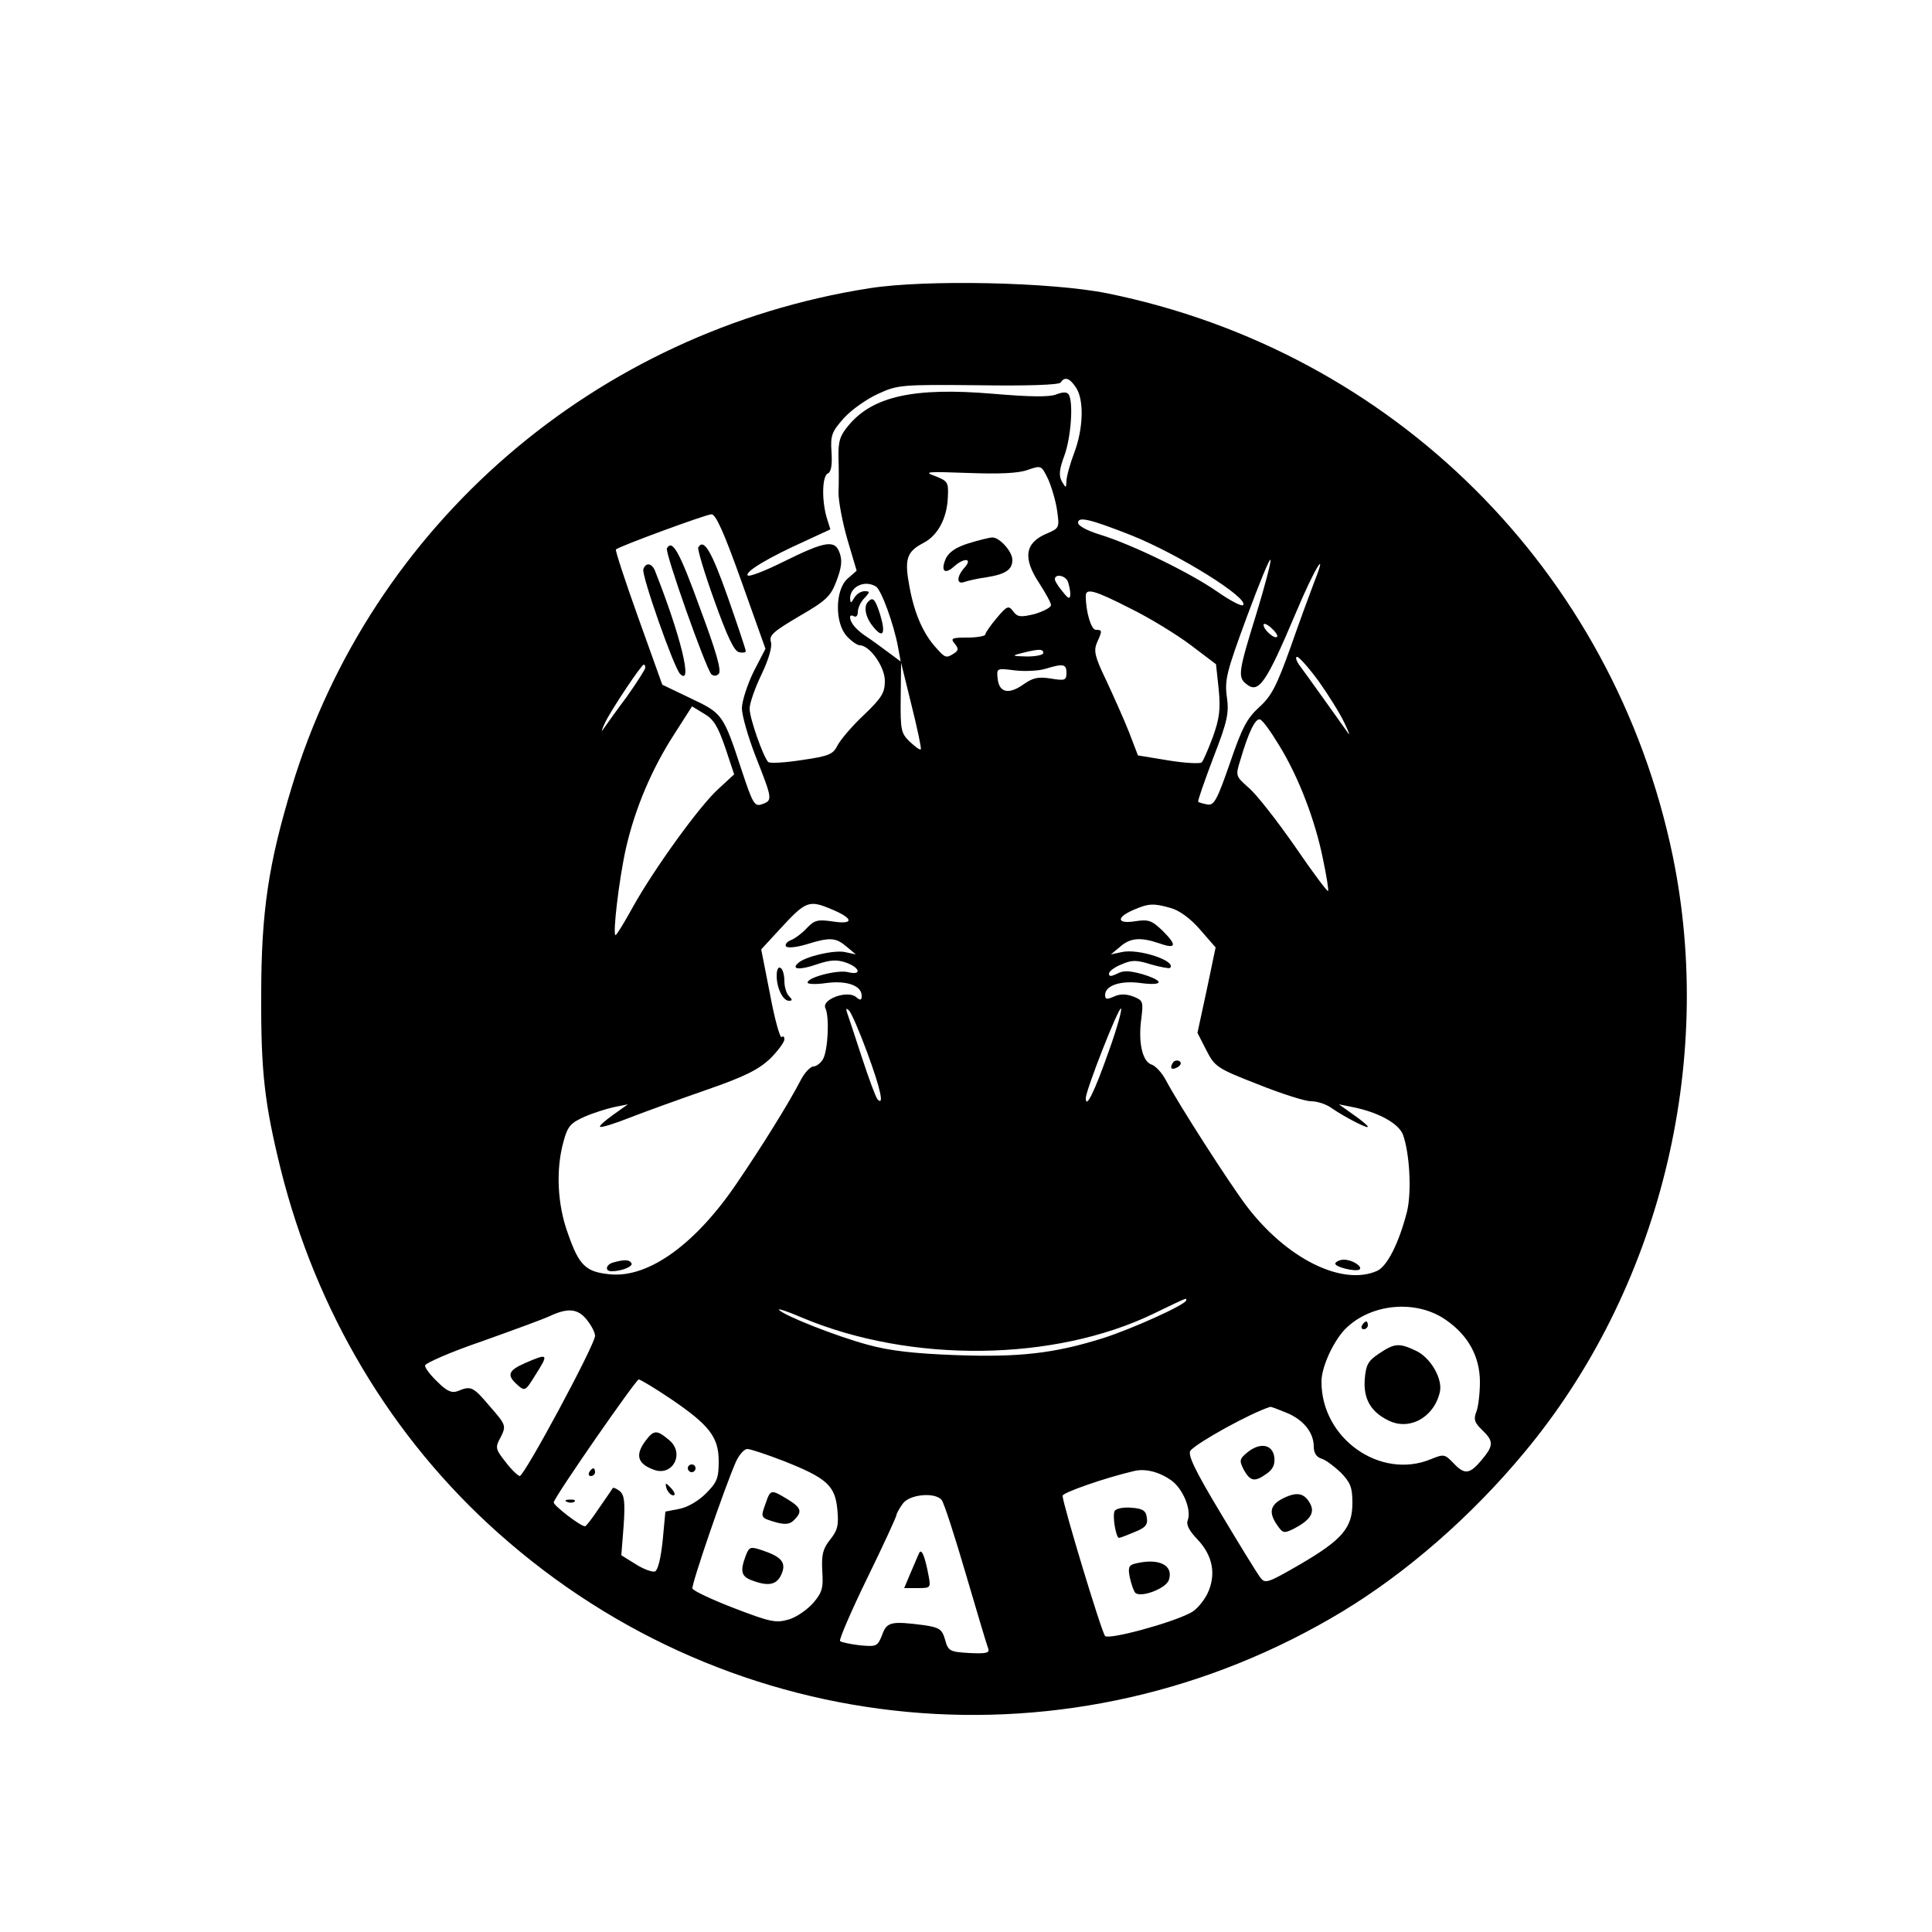 <?xml version="1.0" standalone="no"?>
<!DOCTYPE svg PUBLIC "-//W3C//DTD SVG 20010904//EN"
 "http://www.w3.org/TR/2001/REC-SVG-20010904/DTD/svg10.dtd">
<svg version="1.0" xmlns="http://www.w3.org/2000/svg"
 width="500pt" height="500pt" viewBox="0 0 500 500"
 preserveAspectRatio="xMidYMid meet">
<g transform="translate(0,500) scale(0.1,-0.1)"
fill="#000000" stroke="none">
<path d="M2250 4254 c-709 -111 -1290 -613 -1495 -1291 -60 -198 -79 -322 -79
-538 -1 -200 9 -282 50 -449 92 -370 287 -697 563 -943 608 -543 1488 -625
2186 -203 165 100 332 245 469 410 350 419 496 1006 385 1545 -153 738 -724
1306 -1464 1456 -144 29 -470 36 -615 13z m534 -256 c22 -31 20 -107 -4 -170
-11 -29 -20 -62 -20 -73 -1 -19 -1 -19 -12 -1 -8 15 -7 31 7 68 17 48 23 136
11 157 -5 7 -15 7 -33 0 -18 -7 -70 -6 -164 2 -202 17 -310 -6 -373 -82 -22
-26 -27 -41 -26 -83 1 -28 1 -69 0 -91 0 -22 10 -76 23 -121 l24 -81 -24 -21
c-32 -29 -33 -115 -1 -149 12 -13 27 -23 33 -23 26 0 65 -56 65 -92 0 -31 -8
-44 -55 -89 -31 -29 -61 -65 -68 -79 -11 -22 -22 -27 -92 -37 -44 -7 -83 -9
-87 -5 -13 14 -48 113 -48 138 0 14 14 54 31 89 19 40 28 72 24 84 -5 17 7 27
73 66 71 41 82 52 97 92 13 34 15 53 8 72 -12 35 -37 31 -146 -23 -48 -24 -90
-40 -92 -35 -7 10 56 47 147 88 l67 31 -10 32 c-13 47 -11 108 4 113 8 4 11
22 9 54 -3 44 0 53 32 89 20 22 60 50 89 63 50 23 60 24 259 22 128 -2 209 1
213 7 10 16 23 12 39 -12z m-48 -321 c6 -42 5 -44 -25 -57 -59 -24 -65 -64
-21 -130 16 -25 30 -50 30 -56 0 -6 -19 -16 -42 -23 -37 -9 -45 -8 -56 7 -12
16 -16 14 -43 -18 -16 -19 -29 -38 -29 -42 0 -4 -21 -8 -46 -8 -41 0 -45 -2
-33 -16 10 -13 10 -17 -2 -25 -20 -13 -23 -12 -46 14 -33 36 -56 87 -69 157
-14 73 -8 92 36 115 37 19 61 64 63 118 2 39 0 42 -33 55 -31 11 -22 12 85 8
81 -3 131 -1 155 8 35 12 35 12 53 -25 9 -21 20 -58 23 -82z m-817 -182 l62
-174 -31 -60 c-16 -33 -30 -76 -30 -94 0 -18 16 -74 35 -123 44 -112 45 -115
18 -125 -20 -7 -24 -2 -54 89 -47 143 -49 146 -132 185 l-73 35 -62 173 c-34
95 -60 174 -58 177 8 8 231 90 247 91 11 1 32 -45 78 -174z m1008 120 c125
-50 307 -164 290 -181 -4 -4 -34 12 -67 35 -69 48 -218 121 -302 147 -33 10
-58 23 -58 31 0 17 30 10 137 -32z m324 -205 c-45 -145 -48 -162 -27 -179 33
-28 51 -3 131 186 46 110 84 172 46 76 -10 -26 -38 -102 -61 -168 -36 -100
-49 -126 -81 -155 -32 -29 -45 -54 -76 -145 -33 -95 -41 -110 -58 -107 -11 2
-22 5 -24 7 -2 2 16 53 39 114 37 95 41 116 35 158 -6 44 0 66 52 207 32 86
59 153 61 147 2 -5 -15 -69 -37 -141z m-487 84 c3 -9 6 -23 6 -32 -1 -14 -5
-12 -20 7 -11 13 -20 27 -20 32 0 15 28 10 34 -7z m-497 -12 c14 -9 46 -97 57
-156 l7 -38 -31 23 c-18 13 -43 32 -57 41 -26 17 -43 36 -43 51 0 5 5 5 10 2
6 -3 10 2 10 11 0 10 7 26 17 36 15 16 15 18 0 18 -9 0 -21 -8 -26 -17 -9 -15
-10 -15 -11 -2 0 31 38 49 67 31z m659 -57 c49 -24 119 -67 155 -94 l66 -50 7
-65 c5 -52 2 -75 -15 -123 -12 -32 -25 -62 -29 -66 -4 -4 -43 -2 -86 5 l-79
13 -23 60 c-13 33 -40 93 -59 134 -30 62 -33 77 -24 98 14 31 14 33 -3 33 -12
0 -26 46 -26 88 0 21 24 14 116 -33z m379 -73 c-6 -7 -35 18 -35 31 0 5 9 2
20 -8 11 -10 18 -20 15 -23z m-605 -42 c0 -5 -19 -9 -42 -9 -40 1 -41 2 -13 9
44 11 55 11 55 0z m712 -72 c25 -35 55 -83 67 -108 12 -25 16 -37 9 -26 -15
21 -106 149 -127 177 -7 11 -9 19 -4 19 5 0 30 -28 55 -62z m-1742 34 c0 -4
-21 -37 -47 -74 -27 -36 -54 -74 -61 -84 -7 -11 -5 -3 4 16 17 35 94 150 100
150 2 0 4 -3 4 -8z m713 -211 c-2 -3 -14 6 -28 19 -23 22 -25 30 -24 114 l1
91 27 -110 c15 -60 26 -112 24 -114z m377 198 c0 -20 -4 -21 -41 -15 -32 5
-46 2 -70 -15 -38 -27 -63 -22 -67 14 -3 28 -3 28 45 22 26 -3 62 -1 78 4 46
14 55 13 55 -10z m-883 -194 l23 -69 -39 -36 c-49 -43 -169 -210 -223 -307
-22 -40 -42 -73 -45 -73 -8 0 9 145 27 225 24 105 68 207 125 295 l46 72 31
-19 c25 -14 36 -33 55 -88z m1434 5 c50 -81 93 -194 113 -294 9 -43 15 -80 13
-82 -2 -2 -41 50 -86 116 -46 66 -99 134 -119 151 -34 30 -35 31 -22 72 21 72
39 109 51 105 7 -2 29 -33 50 -68z m-1157 -424 c55 -23 56 -39 3 -31 -41 6
-49 4 -69 -17 -13 -14 -31 -27 -41 -31 -10 -4 -16 -11 -13 -16 4 -5 26 -3 53
5 61 19 76 18 104 -6 l24 -20 -28 6 c-28 6 -102 -11 -121 -28 -20 -17 4 -19
47 -4 35 12 53 13 76 5 37 -13 42 -34 6 -25 -26 7 -105 -13 -105 -27 0 -4 22
-5 49 -1 53 7 91 -7 91 -33 0 -12 -3 -13 -15 -3 -22 18 -89 -6 -79 -29 11 -22
7 -108 -6 -132 -6 -10 -17 -19 -25 -19 -7 0 -22 -15 -32 -34 -33 -64 -106
-180 -166 -268 -107 -158 -228 -245 -327 -236 -64 6 -81 22 -110 105 -28 76
-32 168 -11 241 10 37 18 46 54 62 23 10 58 21 77 25 l35 7 -38 -27 c-21 -15
-37 -29 -34 -31 2 -3 38 8 78 24 41 16 130 48 199 72 98 34 133 52 163 80 20
20 37 43 37 50 0 7 -3 10 -7 6 -4 -4 -18 45 -30 110 l-23 117 47 51 c69 75 76
78 137 52z m876 4 c22 -6 51 -27 76 -56 l40 -46 -23 -110 -24 -111 23 -45 c22
-43 28 -47 133 -88 60 -24 122 -44 138 -44 16 0 41 -8 55 -19 34 -23 92 -53
92 -47 0 3 -17 17 -37 31 l-38 27 35 -7 c66 -13 120 -42 131 -72 17 -47 23
-148 10 -200 -21 -81 -51 -140 -77 -152 -90 -40 -234 31 -338 168 -44 58 -177
265 -209 326 -10 19 -27 37 -37 40 -24 8 -35 59 -26 121 5 42 4 45 -21 55 -19
7 -35 7 -50 0 -18 -8 -23 -8 -23 4 0 24 39 38 91 31 61 -8 64 5 5 23 -33 9
-49 10 -65 1 -15 -7 -21 -8 -21 0 0 6 14 17 32 24 27 12 39 12 77 0 25 -7 47
-11 49 -9 18 18 -82 51 -125 41 l-28 -6 24 20 c26 23 53 25 100 9 45 -16 48
-6 11 31 -29 28 -37 31 -71 26 -48 -8 -52 9 -6 29 39 17 52 18 97 5z m-786
-373 c35 -95 45 -141 27 -122 -5 6 -23 55 -41 110 -18 55 -35 107 -38 115 -3
10 -2 12 5 5 6 -5 27 -54 47 -108z m625 1 c-37 -105 -59 -149 -59 -120 0 20
83 232 91 232 4 0 -10 -51 -32 -112z m201 -643 c0 -11 -140 -74 -215 -98 -127
-40 -218 -50 -382 -44 -107 4 -170 11 -228 27 -81 22 -213 74 -229 90 -5 5 23
-4 62 -21 280 -117 650 -113 907 11 93 45 85 41 85 35z m672 -51 c58 -40 88
-95 88 -161 0 -28 -4 -63 -9 -76 -8 -20 -5 -29 15 -48 30 -29 30 -40 -2 -78
-31 -37 -44 -38 -73 -7 -22 23 -25 23 -57 10 -131 -55 -285 53 -284 201 0 37
30 102 60 134 66 68 185 79 262 25z m-2223 0 c12 -15 21 -33 21 -41 0 -23
-183 -363 -195 -363 -5 1 -22 17 -37 37 -26 33 -27 37 -12 64 14 29 14 31 -28
79 -44 52 -49 54 -83 40 -15 -6 -28 -1 -52 23 -18 17 -33 36 -33 43 0 6 66 35
148 63 81 29 161 58 177 66 46 21 71 18 94 -11z m215 -203 c102 -69 126 -100
126 -163 0 -43 -4 -54 -33 -83 -20 -20 -48 -36 -69 -40 l-36 -7 -7 -75 c-5
-46 -12 -76 -20 -80 -7 -2 -30 6 -50 19 l-37 23 6 77 c4 60 2 79 -10 89 -8 6
-16 10 -18 8 -1 -2 -17 -25 -35 -51 -18 -27 -34 -48 -37 -48 -12 0 -83 55 -81
62 5 19 213 318 220 318 4 0 41 -22 81 -49z m1595 -37 c44 -18 71 -51 71 -88
0 -16 7 -27 20 -31 11 -3 33 -20 50 -36 25 -26 30 -38 30 -79 0 -64 -26 -95
-138 -160 -81 -47 -88 -49 -100 -33 -8 10 -54 85 -103 167 -68 113 -86 152
-78 162 18 21 153 96 206 113 2 1 20 -6 42 -15z m-1301 -125 c111 -44 133 -63
139 -125 4 -41 1 -54 -19 -79 -19 -24 -22 -39 -20 -81 3 -43 0 -55 -23 -82
-15 -17 -43 -37 -63 -43 -34 -10 -48 -7 -142 29 -57 22 -106 45 -108 51 -3 10
83 261 113 329 8 17 21 32 29 32 8 0 50 -14 94 -31z m1003 -50 c30 -21 53 -76
43 -103 -5 -12 4 -28 25 -50 40 -42 49 -91 26 -140 -10 -20 -29 -43 -44 -50
-51 -27 -211 -70 -221 -60 -9 9 -110 343 -110 363 0 8 108 46 185 64 29 7 65
-2 96 -24z m-594 -51 c6 -7 34 -94 63 -193 29 -99 55 -186 58 -193 3 -10 -8
-12 -49 -10 -51 3 -55 5 -63 34 -8 28 -15 32 -54 38 -85 11 -97 9 -109 -25
-12 -30 -14 -31 -58 -27 -25 3 -48 8 -51 11 -3 3 28 76 70 162 42 86 76 160
76 164 0 3 7 17 16 29 17 25 84 31 101 10z"/>
<path d="M2507 3594 c-33 -10 -51 -23 -59 -39 -14 -32 -4 -43 20 -22 26 24 50
23 29 -1 -22 -24 -22 -46 -1 -38 9 3 34 9 57 12 50 8 67 20 67 45 0 22 -34 59
-52 58 -7 0 -35 -7 -61 -15z"/>
<path d="M1726 3581 c-6 -10 100 -309 115 -326 6 -5 13 -5 19 1 8 8 -7 59 -48
169 -54 149 -72 180 -86 156z"/>
<path d="M1807 3583 c-2 -5 16 -66 42 -138 33 -92 51 -131 64 -133 9 -2 17 -1
17 3 0 4 -21 67 -47 141 -42 119 -62 152 -76 127z"/>
<path d="M1665 3527 c-6 -13 79 -255 95 -271 34 -34 2 98 -65 267 -8 20 -24
22 -30 4z"/>
<path d="M2247 3443 c-13 -12 -7 -41 12 -64 26 -33 34 -20 19 30 -13 41 -19
47 -31 34z"/>
<path d="M2010 2475 c0 -32 16 -65 32 -65 9 0 9 3 0 12 -7 7 -12 24 -12 39 0
15 -4 31 -10 34 -6 4 -10 -5 -10 -20z"/>
<path d="M1588 1733 c-20 -5 -24 -23 -5 -23 26 0 57 13 51 21 -5 9 -17 10 -46
2z"/>
<path d="M3035 2249 c-9 -14 -2 -20 14 -10 8 6 9 11 3 15 -6 3 -14 1 -17 -5z"/>
<path d="M3456 1731 c-6 -9 54 -24 63 -16 7 8 -20 25 -41 25 -9 0 -19 -4 -22
-9z"/>
<path d="M3525 1570 c-3 -5 -1 -10 4 -10 6 0 11 5 11 10 0 6 -2 10 -4 10 -3 0
-8 -4 -11 -10z"/>
<path d="M3569 1497 c-29 -19 -34 -30 -37 -66 -4 -50 15 -84 59 -106 54 -29
119 5 135 71 9 34 -23 90 -61 108 -44 21 -56 20 -96 -7z"/>
<path d="M1358 1472 c-43 -19 -47 -31 -19 -56 19 -17 21 -16 45 23 37 58 36
60 -26 33z"/>
<path d="M1669 1269 c-26 -36 -18 -58 24 -73 48 -17 79 42 40 76 -34 29 -41
28 -64 -3z"/>
<path d="M1780 1200 c0 -5 5 -10 10 -10 6 0 10 5 10 10 0 6 -4 10 -10 10 -5 0
-10 -4 -10 -10z"/>
<path d="M1525 1190 c-3 -5 -1 -10 4 -10 6 0 11 5 11 10 0 6 -2 10 -4 10 -3 0
-8 -4 -11 -10z"/>
<path d="M1726 1145 c4 -8 11 -15 16 -15 6 0 5 6 -2 15 -7 8 -14 15 -16 15 -2
0 -1 -7 2 -15z"/>
<path d="M1468 1113 c7 -3 16 -2 19 1 4 3 -2 6 -13 5 -11 0 -14 -3 -6 -6z"/>
<path d="M3229 1242 c-22 -18 -22 -22 -10 -46 17 -30 28 -32 59 -10 16 11 22
24 20 42 -4 34 -36 40 -69 14z"/>
<path d="M3322 1123 c-35 -17 -40 -37 -16 -71 14 -20 17 -21 43 -8 42 22 54
41 42 64 -15 28 -34 32 -69 15z"/>
<path d="M1981 1108 c-13 -36 -13 -36 28 -48 23 -6 35 -5 46 6 22 22 19 32
-17 54 -43 26 -44 26 -57 -12z"/>
<path d="M1930 974 c-15 -40 -12 -54 16 -64 42 -16 64 -12 76 15 14 31 1 46
-50 63 -30 10 -33 9 -42 -14z"/>
<path d="M2885 1090 c-7 -11 3 -70 11 -70 3 0 21 7 40 15 28 11 35 19 32 37
-2 18 -10 24 -40 26 -20 2 -39 -2 -43 -8z"/>
<path d="M2936 953 c-15 -4 -17 -11 -12 -36 4 -17 10 -35 14 -39 14 -14 80 11
87 33 13 39 -27 58 -89 42z"/>
<path d="M2378 979 c-4 -8 -13 -31 -22 -51 l-16 -38 35 0 c34 0 34 1 28 33
-10 53 -19 72 -25 56z"/>
</g>
</svg>
